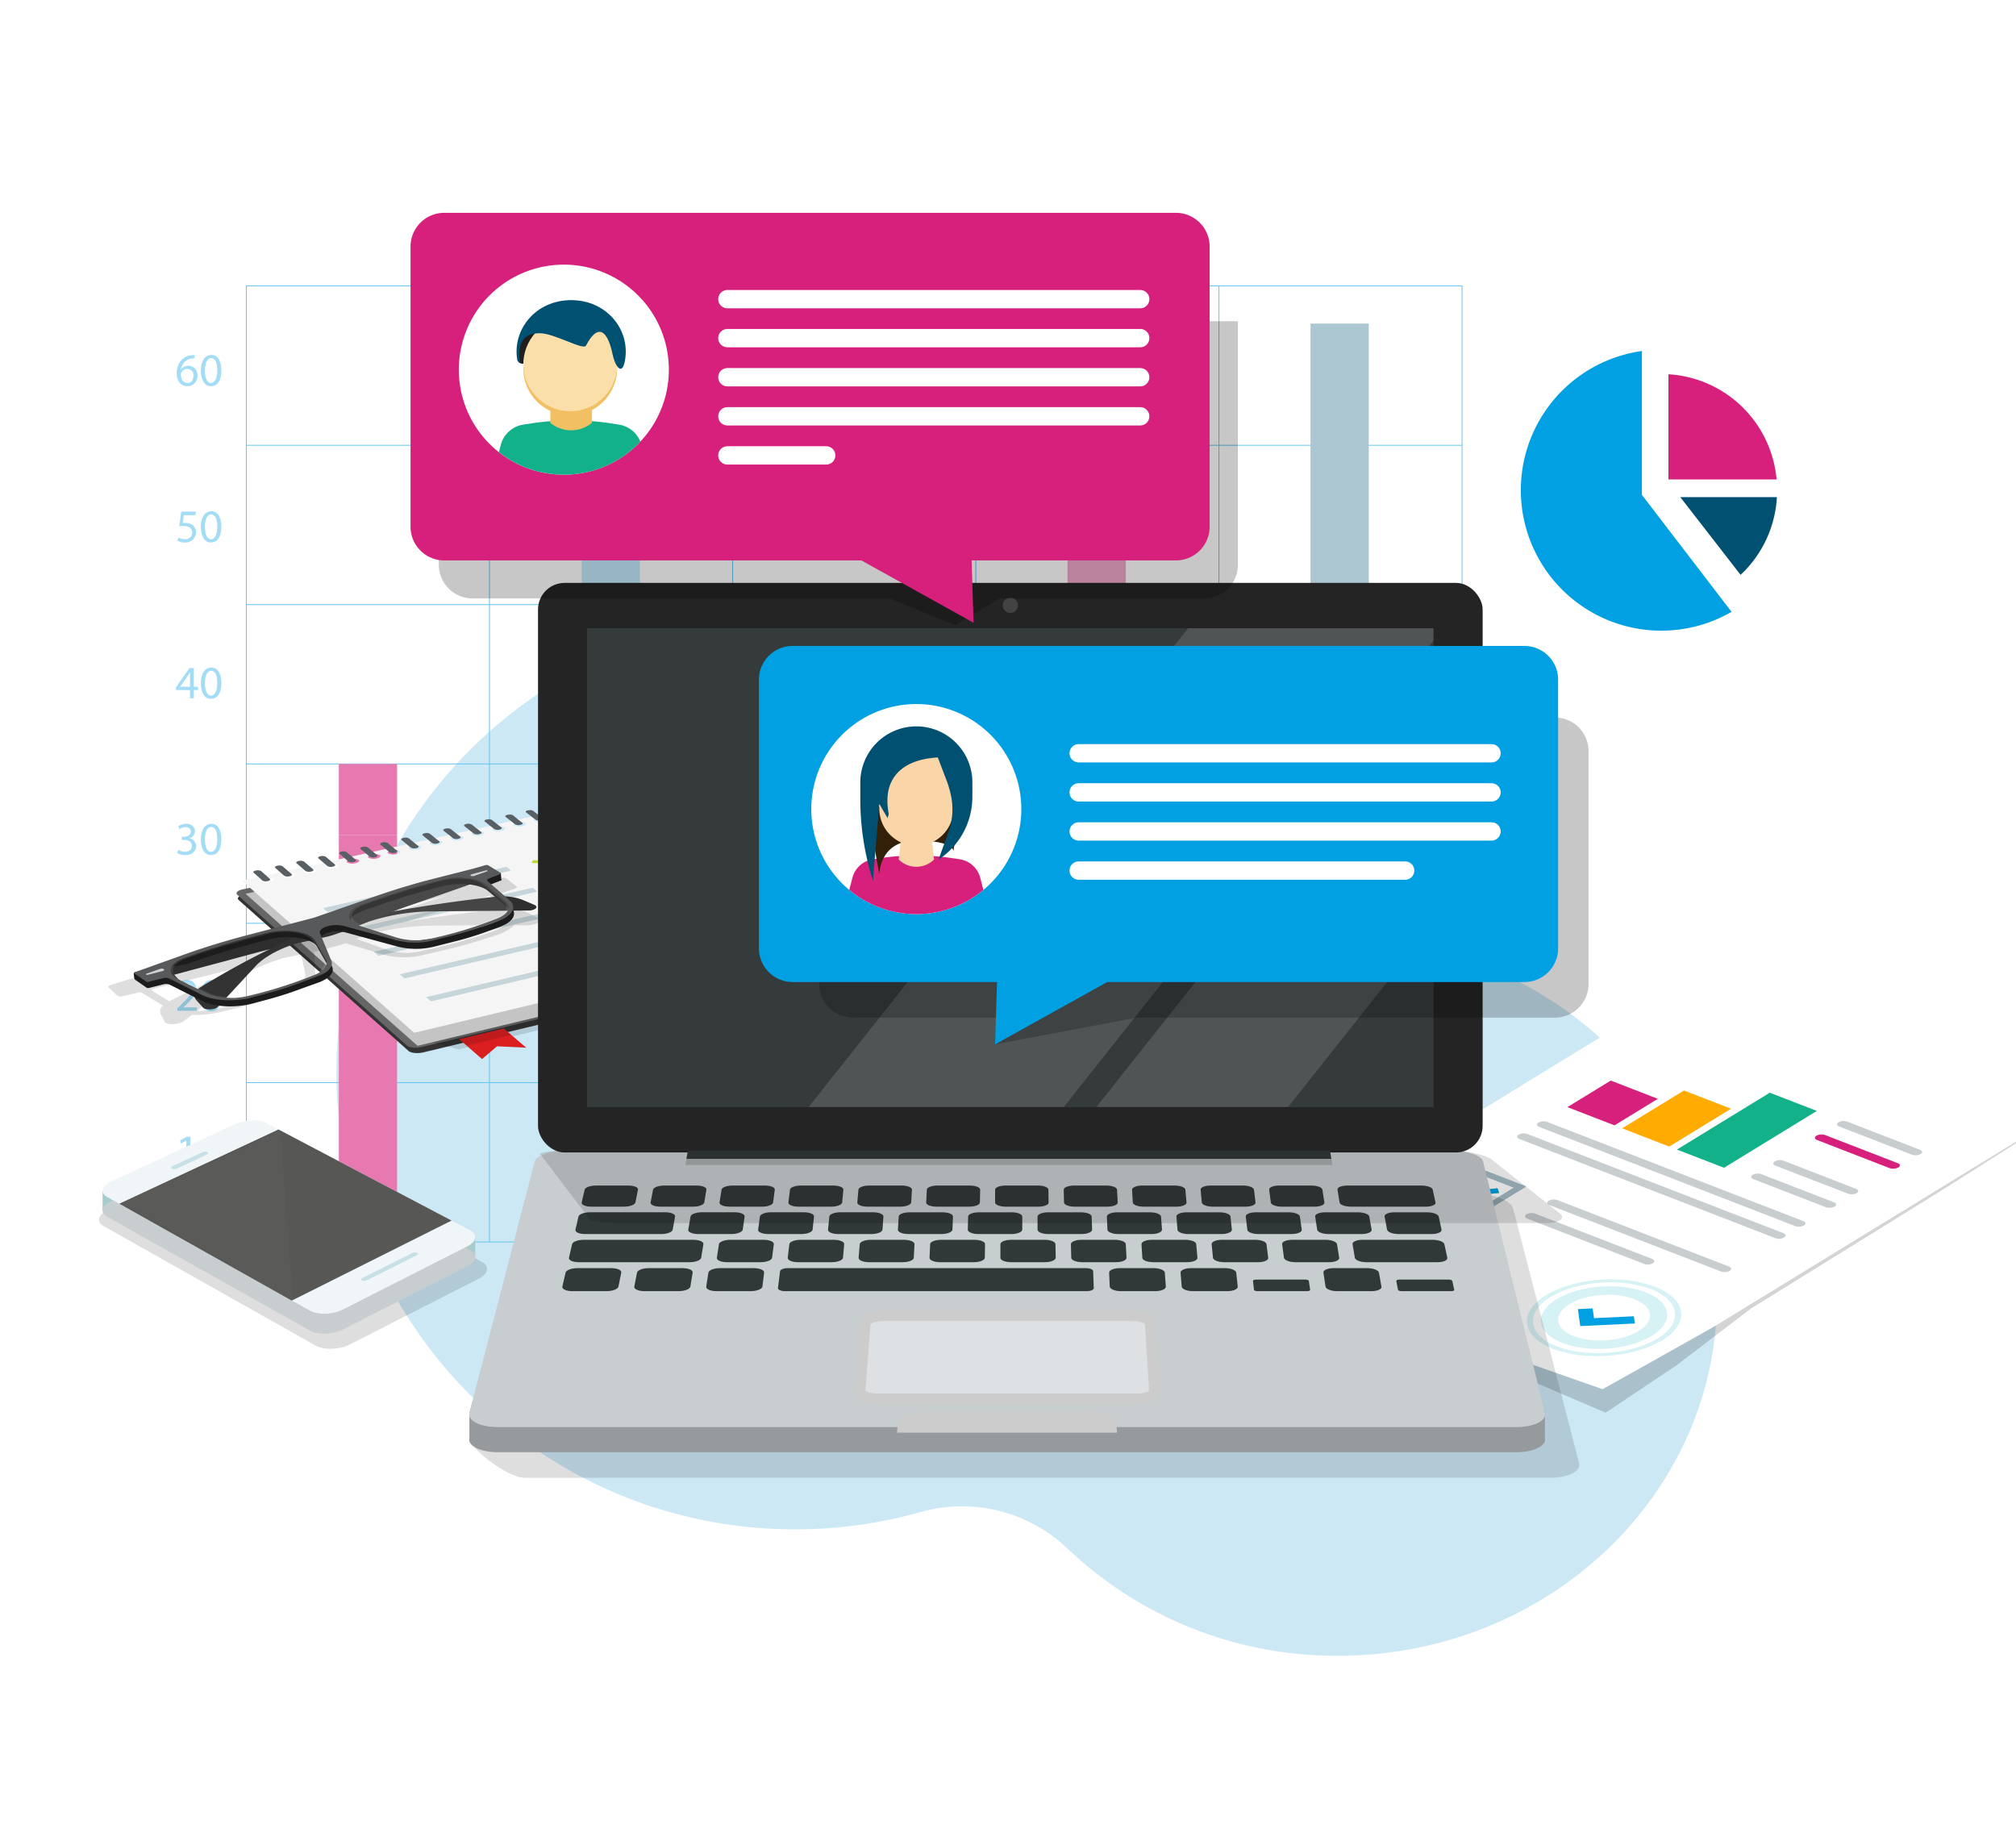 <svg xmlns="http://www.w3.org/2000/svg" xmlns:xlink="http://www.w3.org/1999/xlink" viewBox="0 0 550 500"><defs><style>.cls-1,.cls-3{mask:url(#mask);}.cls-1{filter:url(#luminosity-noclip-6);}.cls-2,.cls-24,.cls-33,.cls-34,.cls-35,.cls-5,.cls-52,.cls-58,.cls-67,.cls-7,.cls-77{mix-blend-mode:multiply;}.cls-2{fill:url(#linear-gradient);}.cls-4{mask:url(#mask-3);filter:url(#luminosity-noclip-8);}.cls-5{fill:url(#linear-gradient-3);}.cls-6,.cls-8{mask:url(#mask-4);}.cls-6{filter:url(#luminosity-noclip-9);}.cls-7{fill:url(#linear-gradient-4);}.cls-9{fill:#353b3b;}.cls-10,.cls-29{fill:#fff;}.cls-11{isolation:isolate;}.cls-12{fill:#cce8f5;}.cls-13{fill:#a3ddf5;}.cls-14,.cls-73{fill:none;}.cls-14{stroke:#66c6ee;stroke-width:0.23px;}.cls-14,.cls-60,.cls-68,.cls-73{stroke-miterlimit:10;}.cls-15{fill:#e779b0;}.cls-16{fill:#c2e8f8;}.cls-17{fill:#85abbb;}.cls-18{fill:#efa6cb;}.cls-19{fill:#adc7d2;}.cls-20{fill:#d7207c;}.cls-21{fill:#00a0e3;}.cls-22{fill:#005072;}.cls-23{fill:#a7cccc;}.cls-24,.cls-34,.cls-64{opacity:0.13;}.cls-25{fill:#c8cdd0;}.cls-26{fill:#f0f6f7;}.cls-27{fill:#575756;}.cls-28{fill:#b4d9de;opacity:0.71;}.cls-29{opacity:0.02;}.cls-30,.cls-42{fill:#333;}.cls-30,.cls-31,.cls-32,.cls-34,.cls-35,.cls-36,.cls-37,.cls-39{fill-rule:evenodd;}.cls-31{fill:#666;}.cls-32{fill:#db1f21;}.cls-35{opacity:0.55;}.cls-36{fill:#c4c4c4;}.cls-37{fill:#f5f5f5;}.cls-38{fill:#586066;}.cls-39{fill:#c5d5d9;}.cls-40{fill:#c3d82e;}.cls-41{fill:#2e2e2e;}.cls-43{fill:#1c1c1c;}.cls-44{fill:#58595b;}.cls-45{mask:url(#mask-6);}.cls-46,.cls-49{opacity:0.23;}.cls-46{fill:url(#linear-gradient-6);}.cls-47{opacity:0.11;}.cls-48{fill:#d1d1d1;}.cls-50{mask:url(#mask-8);}.cls-51{fill:url(#linear-gradient-8);}.cls-52{opacity:0.17;}.cls-53{mask:url(#mask-9);}.cls-54{opacity:0.03;fill:url(#linear-gradient-9);}.cls-55{fill:#a3bbc4;}.cls-56{fill:#ffab01;}.cls-57{fill:#13b189;}.cls-58{fill:#d6f2f5;}.cls-59{fill:#969a9c;}.cls-60{fill:#dee1e3;stroke:#ccc;stroke-width:3.02px;}.cls-61,.cls-66{fill:#313838;}.cls-62{fill:#242424;}.cls-63{clip-path:url(#clip-path);}.cls-65{fill:gray;opacity:0.35;}.cls-66,.cls-67{opacity:0.22;}.cls-68{fill:#383838;}.cls-68,.cls-73{stroke:#fff;stroke-linecap:round;stroke-width:5px;}.cls-69{clip-path:url(#clip-path-2);}.cls-70{fill:#f2c063;}.cls-71{fill:#1f1f1f;}.cls-72{fill:#fbdfab;}.cls-74{clip-path:url(#clip-path-3);}.cls-75{fill:#332009;}.cls-76,.cls-77{fill:#fad5a8;}.cls-77{opacity:0.68;}.cls-78{filter:url(#luminosity-noclip-4);}.cls-79{filter:url(#luminosity-noclip-3);}.cls-80{filter:url(#luminosity-noclip);}</style><filter id="luminosity-noclip" x="46.66" y="-7781" width="42.5" height="32766" filterUnits="userSpaceOnUse" color-interpolation-filters="sRGB"><feFlood flood-color="#fff" result="bg"/><feBlend in="SourceGraphic" in2="bg"/></filter><mask id="mask" x="46.66" y="-7781" width="42.5" height="32766" maskUnits="userSpaceOnUse"><g class="cls-80"/></mask><linearGradient id="linear-gradient" x1="-553.08" y1="-323.52" x2="-553.08" y2="-299.54" gradientTransform="matrix(0.62, -0.57, 0.87, 0.82, 680.28, 206.73)" gradientUnits="userSpaceOnUse"><stop offset="0" stop-color="#f7f7f7"/><stop offset="1"/></linearGradient><filter id="luminosity-noclip-3" x="95.33" y="-7781" width="43.44" height="32766" filterUnits="userSpaceOnUse" color-interpolation-filters="sRGB"><feFlood flood-color="#fff" result="bg"/><feBlend in="SourceGraphic" in2="bg"/></filter><mask id="mask-3" x="95.33" y="-7781" width="43.44" height="32766" maskUnits="userSpaceOnUse"><g class="cls-79"/></mask><linearGradient id="linear-gradient-3" x1="-500.57" y1="-305.14" x2="-500.57" y2="-280.87" xlink:href="#linear-gradient"/><filter id="luminosity-noclip-4" x="340.21" y="-7781" width="211.16" height="32766" filterUnits="userSpaceOnUse" color-interpolation-filters="sRGB"><feFlood flood-color="#fff" result="bg"/><feBlend in="SourceGraphic" in2="bg"/></filter><mask id="mask-4" x="340.21" y="-7781" width="211.16" height="32766" maskUnits="userSpaceOnUse"><g class="cls-78"/></mask><linearGradient id="linear-gradient-4" x1="903.07" y1="292.53" x2="990.45" y2="336.62" gradientTransform="translate(-107.66 -564.52) rotate(39.36)" gradientUnits="userSpaceOnUse"><stop offset="0.36" stop-color="#fff"/><stop offset="1"/></linearGradient><filter id="luminosity-noclip-6" x="46.66" y="253.96" width="42.5" height="18.32" filterUnits="userSpaceOnUse" color-interpolation-filters="sRGB"><feFlood flood-color="#fff" result="bg"/><feBlend in="SourceGraphic" in2="bg"/></filter><mask id="mask-6" x="46.66" y="253.96" width="42.5" height="18.32" maskUnits="userSpaceOnUse"><g class="cls-1"><path class="cls-2" d="M85.79,266l-1,.38a120.84,120.84,0,0,1-17.26,5.37h0c-3.88.91-8.38.64-11-.66l-7.95-4c-3.27-1.63-2.36-4.29,2-5.83l1.66-.59c5-1.78,10.23-3.39,15.67-4.83l4.83-1.27c5.29-1.39,11.71-.42,13.1,2l3,5.24C89.74,263.27,88.53,264.89,85.79,266Z"/></g></mask><linearGradient id="linear-gradient-6" x1="-553.08" y1="-323.52" x2="-553.08" y2="-299.54" gradientTransform="matrix(0.62, -0.57, 0.87, 0.82, 680.28, 206.73)" gradientUnits="userSpaceOnUse"><stop offset="0" stop-color="#fff"/><stop offset="1" stop-color="#fff"/></linearGradient><filter id="luminosity-noclip-8" x="95.33" y="239.48" width="43.44" height="17" filterUnits="userSpaceOnUse" color-interpolation-filters="sRGB"><feFlood flood-color="#fff" result="bg"/><feBlend in="SourceGraphic" in2="bg"/></filter><mask id="mask-8" x="95.33" y="239.48" width="43.44" height="17" maskUnits="userSpaceOnUse"><g class="cls-4"><path class="cls-5" d="M118,256l1.11-.26a113.58,113.58,0,0,0,16.55-5.15h0c3.07-1.24,4-3.14,2.21-4.63l-5.33-4.55c-2.2-1.88-7.81-2.47-12.33-1.31l-1.74.45c-5.27,1.36-10.33,2.88-15.14,4.57l-4.29,1.5c-4.75,1.67-5,4.65-.48,6.09l9.8,3.11A19.66,19.66,0,0,0,118,256Z"/></g></mask><linearGradient id="linear-gradient-8" x1="-500.57" y1="-305.14" x2="-500.57" y2="-280.87" xlink:href="#linear-gradient-6"/><filter id="luminosity-noclip-9" x="340.21" y="272.88" width="211.16" height="104.41" filterUnits="userSpaceOnUse" color-interpolation-filters="sRGB"><feFlood flood-color="#fff" result="bg"/><feBlend in="SourceGraphic" in2="bg"/></filter><mask id="mask-9" x="340.21" y="272.88" width="211.16" height="104.41" maskUnits="userSpaceOnUse"><g class="cls-6"><polygon class="cls-7" points="436.91 377.29 404.04 367.38 340.21 342.66 454.14 272.88 551.37 310.54 462.26 365.11 436.91 377.29"/></g></mask><linearGradient id="linear-gradient-9" x1="903.07" y1="292.53" x2="990.45" y2="336.62" gradientTransform="translate(-107.66 -564.52) rotate(39.36)" gradientUnits="userSpaceOnUse"><stop offset="0.36"/><stop offset="1"/></linearGradient><clipPath id="clip-path"><rect class="cls-9" x="160.16" y="171.39" width="230.95" height="130.63"/></clipPath><clipPath id="clip-path-2"><path class="cls-10" d="M133.38,80.78a28.65,28.65,0,1,0,40.52-.37A28.64,28.64,0,0,0,133.38,80.78Z"/></clipPath><clipPath id="clip-path-3"><path class="cls-10" d="M229.54,200.66a28.65,28.65,0,1,0,40.52-.37A28.63,28.63,0,0,0,229.54,200.66Z"/></clipPath></defs><g class="cls-11"><g id="Image_2" data-name="Image 2"><path class="cls-12" d="M365,256h-.29A42.84,42.84,0,0,1,327,233.28,125.16,125.16,0,0,0,216.9,167.89c-69.1,0-125.12,55.81-125.12,124.66s56,124.67,125.12,124.67a125.85,125.85,0,0,0,34.28-4.73,41.66,41.66,0,0,1,40.3,10.21,106.15,106.15,0,0,0,73.52,29c57.13,0,103.45-43.81,103.45-97.86S422.13,256,365,256Z"/><path class="cls-13" d="M50.81,311.19h0l-1.44.77-.21-.85,1.8-1h1v8.24H50.81Z"/><path class="cls-13" d="M60.39,314.18c0,2.8-1,4.35-2.87,4.35-1.61,0-2.7-1.51-2.72-4.24S56,310,57.66,310,60.39,311.56,60.39,314.18Zm-4.48.12c0,2.15.66,3.36,1.68,3.36s1.68-1.33,1.68-3.43-.52-3.36-1.67-3.36C56.62,310.87,55.91,312.06,55.91,314.3Z"/><path class="cls-13" d="M48.39,275.76v-.69l.88-.85c2.1-2,3-3.06,3.07-4.31a1.48,1.48,0,0,0-1.65-1.61A2.78,2.78,0,0,0,49,269l-.36-.79a3.66,3.66,0,0,1,2.33-.84,2.33,2.33,0,0,1,2.53,2.4c0,1.52-1.1,2.75-2.84,4.43l-.66.61v0h3.7v.93Z"/><path class="cls-13" d="M60.39,271.55c0,2.8-1,4.35-2.87,4.35-1.61,0-2.7-1.51-2.72-4.24s1.19-4.29,2.86-4.29S60.39,268.92,60.39,271.55Zm-4.48.13c0,2.14.66,3.35,1.68,3.35s1.68-1.33,1.68-3.43-.52-3.36-1.67-3.36C56.62,268.24,55.91,269.43,55.91,271.68Z"/><path class="cls-13" d="M48.65,231.84a3.8,3.8,0,0,0,1.83.52c1.43,0,1.88-.91,1.87-1.6,0-1.15-1.06-1.64-2.14-1.64H49.6v-.84h.61c.82,0,1.84-.42,1.84-1.4,0-.65-.42-1.24-1.44-1.24a3,3,0,0,0-1.65.55l-.29-.82a4,4,0,0,1,2.15-.63c1.63,0,2.35,1,2.35,2a2,2,0,0,1-1.52,1.94v0a2.15,2.15,0,0,1,1.85,2.12c0,1.32-1,2.47-3,2.47a4.17,4.17,0,0,1-2.14-.56Z"/><path class="cls-13" d="M60.39,228.91c0,2.8-1,4.35-2.87,4.35-1.61,0-2.7-1.51-2.72-4.23s1.19-4.29,2.86-4.29S60.39,226.29,60.39,228.91Zm-4.48.13c0,2.14.66,3.36,1.68,3.36s1.68-1.33,1.68-3.44-.52-3.36-1.67-3.36C56.62,225.6,55.91,226.79,55.91,229Z"/><path class="cls-13" d="M51.84,190.49v-2.25H48v-.73l3.68-5.26h1.21v5.12h1.16v.87H52.89v2.25Zm0-3.12v-2.75c0-.43,0-.87,0-1.3h0c-.26.48-.46.84-.69,1.22l-2,2.8v0Z"/><path class="cls-13" d="M60.39,186.28c0,2.8-1,4.35-2.87,4.35-1.61,0-2.7-1.51-2.72-4.24s1.19-4.28,2.86-4.28S60.39,183.66,60.39,186.28Zm-4.48.12c0,2.15.66,3.36,1.68,3.36s1.68-1.32,1.68-3.43S58.75,183,57.6,183C56.62,183,55.91,184.16,55.91,186.4Z"/><path class="cls-13" d="M53.31,140.55H50.16l-.32,2.12a4,4,0,0,1,.68,0,3.4,3.4,0,0,1,1.77.44,2.36,2.36,0,0,1,1.19,2.12A2.86,2.86,0,0,1,50.4,148a4.08,4.08,0,0,1-2-.5l.28-.85a3.74,3.74,0,0,0,1.76.45,1.82,1.82,0,0,0,2-1.79c0-1.06-.73-1.82-2.37-1.82a8.39,8.39,0,0,0-1.15.09l.53-4h4Z"/><path class="cls-13" d="M60.39,143.64c0,2.81-1,4.35-2.87,4.35-1.61,0-2.7-1.51-2.72-4.23s1.19-4.29,2.86-4.29S60.39,141,60.39,143.64Zm-4.48.13c0,2.14.66,3.36,1.68,3.36s1.68-1.33,1.68-3.43-.52-3.37-1.67-3.37C56.62,140.33,55.91,141.53,55.91,143.77Z"/><path class="cls-13" d="M53.09,97.76a3.67,3.67,0,0,0-.83.06,3.36,3.36,0,0,0-2.87,2.93h0a2.51,2.51,0,0,1,4.48,1.71,2.76,2.76,0,0,1-2.75,2.9c-1.75,0-2.92-1.37-2.92-3.51a5.17,5.17,0,0,1,1.41-3.72,4.39,4.39,0,0,1,2.63-1.21,5.39,5.39,0,0,1,.81-.06Zm-.32,4.76a1.67,1.67,0,0,0-1.69-1.89,1.82,1.82,0,0,0-1.6,1,1,1,0,0,0-.13.49c0,1.36.65,2.36,1.81,2.36C52.13,104.5,52.77,103.7,52.77,102.52Z"/><path class="cls-13" d="M60.39,101c0,2.8-1,4.35-2.87,4.35-1.61,0-2.7-1.51-2.72-4.23s1.19-4.29,2.86-4.29S60.39,98.39,60.39,101Zm-4.48.13c0,2.14.66,3.36,1.68,3.36s1.68-1.33,1.68-3.44-.52-3.36-1.67-3.36C56.62,97.7,55.91,98.89,55.91,101.14Z"/><path class="cls-13" d="M100.15,348.55h0l-1.26.68-.18-.75,1.57-.84h.84v7.22h-.95Z"/><path class="cls-13" d="M163.65,354.86v-.6l.77-.74c1.84-1.76,2.67-2.69,2.68-3.78a1.29,1.29,0,0,0-1.43-1.41,2.42,2.42,0,0,0-1.53.61l-.32-.69a3.17,3.17,0,0,1,2-.73,2,2,0,0,1,2.22,2.1c0,1.33-1,2.41-2.49,3.88L165,354v0h3.25v.81Z"/><path class="cls-13" d="M229.51,353.74a3.28,3.28,0,0,0,1.6.46c1.26,0,1.65-.8,1.64-1.4,0-1-.93-1.45-1.88-1.45h-.53v-.73h.53c.72,0,1.62-.37,1.62-1.22,0-.58-.37-1.1-1.27-1.1a2.67,2.67,0,0,0-1.44.48l-.26-.71a3.41,3.41,0,0,1,1.88-.55c1.44,0,2.08.84,2.08,1.72a1.8,1.8,0,0,1-1.33,1.7v0a1.9,1.9,0,0,1,1.61,1.86c0,1.16-.9,2.17-2.64,2.17a3.73,3.73,0,0,1-1.88-.49Z"/><path class="cls-13" d="M297.92,354.86v-2h-3.35v-.65l3.23-4.61h1.05v4.49h1v.77h-1v2Zm0-2.73v-2.41c0-.38,0-.76,0-1.14h0c-.21.42-.39.74-.59,1.07l-1.77,2.46v0Z"/><path class="cls-13" d="M364.85,348.46H362.1l-.28,1.86a2.79,2.79,0,0,1,.57-.05,3.13,3.13,0,0,1,1.57.39,2.06,2.06,0,0,1,1,1.86,2.5,2.5,0,0,1-2.68,2.47,3.58,3.58,0,0,1-1.81-.45l.25-.74a3.21,3.21,0,0,0,1.54.4,1.6,1.6,0,0,0,1.72-1.57c0-.94-.64-1.6-2.09-1.6a6.63,6.63,0,0,0-1,.08l.48-3.47h3.45Z"/><rect class="cls-14" x="67.21" y="78" width="331.67" height="260.82"/><line class="cls-14" x1="67.21" y1="295.35" x2="398.88" y2="295.35"/><line class="cls-14" x1="67.21" y1="251.88" x2="398.88" y2="251.88"/><line class="cls-14" x1="67.21" y1="208.41" x2="398.88" y2="208.41"/><line class="cls-14" x1="67.21" y1="164.94" x2="398.88" y2="164.94"/><line class="cls-14" x1="67.21" y1="121.48" x2="398.88" y2="121.48"/><line class="cls-14" x1="332.55" y1="78" x2="332.55" y2="338.82"/><line class="cls-14" x1="266.21" y1="78" x2="266.21" y2="338.82"/><line class="cls-14" x1="199.88" y1="78" x2="199.88" y2="338.82"/><line class="cls-14" x1="133.54" y1="78" x2="133.54" y2="338.82"/><rect class="cls-15" x="92.44" y="227.86" width="15.89" height="110.96"/><rect class="cls-16" x="158.7" y="227.86" width="15.89" height="110.96"/><rect class="cls-17" x="224.97" y="227.86" width="15.9" height="110.96"/><rect class="cls-18" x="291.24" y="227.86" width="15.91" height="110.96"/><rect class="cls-19" x="357.52" y="227.86" width="15.9" height="110.96"/><rect class="cls-15" x="92.44" y="208.41" width="15.89" height="19.45"/><rect class="cls-16" x="158.7" y="142.31" width="15.89" height="85.55"/><rect class="cls-18" x="291.24" y="152.63" width="15.91" height="75.23"/><rect class="cls-19" x="357.52" y="88.27" width="15.9" height="139.59"/><path class="cls-20" d="M455.18,130.8V102.1a31.5,31.5,0,0,1,29.5,28.7Z"/><path class="cls-21" d="M447.94,135V95.76a38.33,38.33,0,1,0,24.46,71.16Z"/><path class="cls-22" d="M458.41,135.62c3.8,4.89,10.27,13.22,16.44,21.2.23-.22.47-.42.69-.64a31.43,31.43,0,0,0,9.23-20.56Z"/><polygon class="cls-23" points="27.98 330.32 27.98 324.88 33.5 327.6 27.98 330.32"/><polygon class="cls-23" points="129.65 342.9 129.65 337.72 125.47 340.63 127.25 344.83 129.65 342.9"/><path class="cls-24" d="M130.68,348.8l-35.27,18c-2.83,1.45-7,1.58-9.3.29L28.23,334.47c-2.07-1.16-1.46-3.15,1.33-4.44l35.08-16.22c2.67-1.24,6.52-1.35,8.61-.25l58.11,30.61C133.64,345.37,133.34,347.44,130.68,348.8Z"/><path class="cls-25" d="M127.5,345.44l-34,17.28c-2.73,1.38-6.74,1.51-8.93.29L29.16,331.9c-2-1.11-1.39-3,1.3-4.26L64.3,312c2.58-1.19,6.3-1.3,8.3-.25L128.21,341C130.38,342.15,130.07,344.13,127.5,345.44Z"/><path class="cls-26" d="M127.5,340l-34,17.28c-2.73,1.38-6.74,1.51-8.93.29L29.16,326.5c-2-1.11-1.39-3,1.3-4.26L64.3,306.6c2.58-1.19,6.3-1.3,8.3-.25l55.61,29.25C130.38,336.75,130.07,338.73,127.5,340Z"/><polygon class="cls-27" points="123.2 332.98 79.59 354.82 32.55 328.39 75.97 308.13 123.2 332.98"/><path class="cls-28" d="M56.4,315l-8.19,3.81a1.7,1.7,0,0,1-1.34,0h0c-.32-.18-.24-.48.18-.67l8.19-3.81a1.69,1.69,0,0,1,1.34,0h0C56.9,314.49,56.82,314.78,56.4,315Z"/><path class="cls-28" d="M113.66,342.45l-13.6,6.85a1.69,1.69,0,0,1-1.34,0h0c-.32-.17-.24-.47.18-.67l13.61-6.83a1.67,1.67,0,0,1,1.33,0h0C114.16,342,114.08,342.26,113.66,342.45Z"/><polygon class="cls-29" points="76.47 308.42 79.92 354.92 33.5 328.19 76.47 308.42"/><path class="cls-30" d="M65.11,245.53l46.33,41.16c.68.6,2.49.79,4,.42l90.28-21.71c1.45-.35,2-1.09,1.28-1.66l-50.42-38.53a5.36,5.36,0,0,0-3.69-.35L66.69,244C65.22,244.3,64.51,245,65.11,245.53Z"/><path class="cls-31" d="M64.74,244.11,111,285.22c.68.6,2.48.79,4,.42L205.3,264c1.44-.34,2-1.08,1.27-1.65l-50.36-38.49a5.32,5.32,0,0,0-3.69-.35l-86.2,19.09C64.85,242.88,64.14,243.57,64.74,244.11Z"/><polygon class="cls-32" points="125.28 283.5 131.51 288.92 135.6 285.44 143.58 285.82 137.43 280.58 126.64 283.17 125.28 283.5"/><g class="cls-33"><path class="cls-34" d="M155.1,228.45a4.29,4.29,0,0,1-1.28.08,1.8,1.8,0,0,1-.93-.27.28.28,0,0,1,0-.47,1.81,1.81,0,0,1,.87-.4,3.26,3.26,0,0,1,2.21.19.28.28,0,0,1,0,.47A1.85,1.85,0,0,1,155.1,228.45Zm-30,57.85,2.71-.65-.45-.4,12.19-2.94.46.39,75.37-18.19-51.4-39L153.63,224l-3.28.72,3.79,2.92-1.71.39a1.52,1.52,0,0,1,.54.21c.38.29,0,.68-.84.87a3.13,3.13,0,0,1-2.21-.19.26.26,0,0,1-.13-.3l-3,.66a1.4,1.4,0,0,1,.55.22c.37.29,0,.68-.86.87a3.2,3.2,0,0,1-2.21-.19.29.29,0,0,1-.13-.31l-3,.67a1.5,1.5,0,0,1,.55.21c.37.3,0,.69-.86.88a3.16,3.16,0,0,1-2.22-.19.28.28,0,0,1-.12-.31l-3,.67a1.35,1.35,0,0,1,.54.22c.37.29,0,.69-.87.88a3.21,3.21,0,0,1-2.22-.19.27.27,0,0,1-.12-.31l-3,.67a1.29,1.29,0,0,1,.54.22c.37.29,0,.69-.88.88a3.16,3.16,0,0,1-2.22-.19.29.29,0,0,1-.12-.31l-3,.67a1.29,1.29,0,0,1,.54.22c.37.3,0,.69-.89.89a3.18,3.18,0,0,1-2.23-.2.26.26,0,0,1-.11-.31l-3,.68a1.29,1.29,0,0,1,.54.22c.37.3,0,.7-.9.89a3.18,3.18,0,0,1-2.23-.19.27.27,0,0,1-.11-.32l-2.64.59a1.29,1.29,0,0,1,.54.22c.36.3,0,.7-.91.89a3.11,3.11,0,0,1-2.23-.19.27.27,0,0,1-.11-.32l-3.06.69a1.29,1.29,0,0,1,.54.22c.36.3,0,.7-.92.9a3.16,3.16,0,0,1-2.23-.2.27.27,0,0,1-.11-.32l-3.08.69a1.29,1.29,0,0,1,.54.22c.36.31-.06.71-.93.9a3.1,3.1,0,0,1-2.23-.19.27.27,0,0,1-.11-.32l-3.09.69a1.29,1.29,0,0,1,.54.22c.36.31-.06.71-.94.91a3.13,3.13,0,0,1-2.24-.2.28.28,0,0,1-.1-.32l-3.1.69a1.29,1.29,0,0,1,.54.23c.35.3-.07.71-1,.9a3.12,3.12,0,0,1-2.24-.19.27.27,0,0,1-.1-.32L84,243.3a1.29,1.29,0,0,1,.54.23c.35.3-.08.71-1,.91a3.06,3.06,0,0,1-2.24-.2.27.27,0,0,1-.1-.32l-5.83,1.3,6.14,5.38-3,.5,37,32.58Z"/></g><polygon class="cls-35" points="152.1 226.69 149.69 224.82 70.67 242.35 72.91 244.32 152.1 226.69"/><path class="cls-36" d="M113.92,285.3,202.73,264,152,225,67,243.84Zm35-57.62a3.21,3.21,0,0,1-2.21-.19c-.37-.29,0-.68.85-.86a3.21,3.21,0,0,1,2.21.18C150.12,227.11,149.74,227.49,148.89,227.68Zm-5.63,1.25a3.14,3.14,0,0,1-2.21-.19c-.37-.29,0-.68.86-.87a3.26,3.26,0,0,1,2.21.19C144.49,228.36,144.11,228.75,143.26,228.93Zm-5.65,1.26a3.19,3.19,0,0,1-2.21-.19c-.38-.29,0-.68.86-.87a3.13,3.13,0,0,1,2.21.19C138.85,229.61,138.46,230,137.61,230.19Zm-5.67,1.26a3.16,3.16,0,0,1-2.22-.19c-.37-.29,0-.69.87-.88a3.27,3.27,0,0,1,2.22.19C133.18,230.87,132.79,231.26,131.94,231.45Zm-5.7,1.27a3.21,3.21,0,0,1-2.22-.19c-.37-.3,0-.69.88-.88a3.16,3.16,0,0,1,2.22.19C127.49,232.13,127.1,232.53,126.24,232.72ZM120.52,234a3.18,3.18,0,0,1-2.23-.19c-.36-.3,0-.69.9-.88a3.1,3.1,0,0,1,2.22.19C121.78,233.4,121.38,233.8,120.52,234Zm-5.75,1.28a3.2,3.2,0,0,1-2.22-.19c-.37-.3,0-.7.9-.89a3.18,3.18,0,0,1,2.23.19C116,234.68,115.64,235.08,114.77,235.27ZM109,236.55a3.17,3.17,0,0,1-2.23-.19c-.36-.3,0-.7.91-.89a3.11,3.11,0,0,1,2.23.19C110.28,236,109.88,236.36,109,236.55Zm-5.38,1.2a3.16,3.16,0,0,1-2.23-.2c-.36-.3,0-.7.92-.89a3.11,3.11,0,0,1,2.23.19C104.91,237.15,104.5,237.55,103.63,237.75ZM97.82,239a3.13,3.13,0,0,1-2.24-.2c-.35-.3.07-.7.94-.89a3.11,3.11,0,0,1,2.23.19C99.11,238.44,98.69,238.84,97.82,239ZM92,240.34a3.14,3.14,0,0,1-2.23-.2c-.36-.3.06-.71.94-.9a3.14,3.14,0,0,1,2.24.19C93.28,239.74,92.86,240.14,92,240.34Zm-5.86,1.3a3.08,3.08,0,0,1-2.24-.2c-.35-.3.08-.71,1-.9a3.14,3.14,0,0,1,2.24.19C87.43,241,87,241.44,86.12,241.64ZM80.24,243a3.12,3.12,0,0,1-2.24-.2c-.35-.31.08-.71,1-.91a3.06,3.06,0,0,1,2.24.2C81.56,242.34,81.13,242.75,80.24,243Zm-5.91,1.31a3.06,3.06,0,0,1-2.24-.2c-.35-.3.09-.71,1-.91a3.09,3.09,0,0,1,2.25.2C75.66,243.65,75.22,244.06,74.33,244.26Z"/><path class="cls-37" d="M113,281.76l88.82-21.3-50.77-39-85,18.83Zm35-57.62a3.13,3.13,0,0,1-2.21-.19c-.38-.29,0-.67.85-.86a3.17,3.17,0,0,1,2.2.19C149.24,223.57,148.86,224,148,224.14Zm-5.63,1.26a3.29,3.29,0,0,1-2.22-.19c-.37-.3,0-.69.86-.87a3.2,3.2,0,0,1,2.21.18C143.62,224.82,143.24,225.21,142.39,225.4Zm-5.65,1.25a3.16,3.16,0,0,1-2.22-.19c-.37-.29,0-.68.87-.87a3.13,3.13,0,0,1,2.21.19C138,226.07,137.59,226.46,136.74,226.65Zm-5.68,1.26a3.16,3.16,0,0,1-2.22-.19c-.37-.29,0-.68.88-.87a3.13,3.13,0,0,1,2.21.19C132.31,227.33,131.91,227.72,131.06,227.91Zm-5.7,1.27a3.16,3.16,0,0,1-2.22-.19c-.37-.3,0-.69.89-.88a3.16,3.16,0,0,1,2.22.19C126.62,228.6,126.22,229,125.36,229.18Zm-5.72,1.27a3.15,3.15,0,0,1-2.22-.19c-.37-.3,0-.69.89-.88a3.18,3.18,0,0,1,2.23.19C120.9,229.87,120.5,230.26,119.64,230.45Zm-5.74,1.28a3.18,3.18,0,0,1-2.23-.19c-.36-.3,0-.7.91-.89a3.15,3.15,0,0,1,2.22.19C115.17,231.14,114.76,231.54,113.9,231.73ZM108.13,233a3.11,3.11,0,0,1-2.23-.19c-.36-.3,0-.7.92-.89a3.15,3.15,0,0,1,2.22.19C109.41,232.42,109,232.82,108.13,233Zm-5.37,1.2a3.18,3.18,0,0,1-2.24-.2c-.36-.3.06-.7.93-.89a3.17,3.17,0,0,1,2.23.19C104,233.61,103.63,234,102.76,234.21Zm-5.82,1.29a3.11,3.11,0,0,1-2.23-.19c-.36-.31.06-.71.93-.9a3.14,3.14,0,0,1,2.24.19C98.24,234.9,97.82,235.31,96.94,235.5Zm-5.83,1.3a3.13,3.13,0,0,1-2.24-.2c-.36-.3.07-.71.95-.9a3.11,3.11,0,0,1,2.23.2C92.41,236.2,92,236.6,91.11,236.8Zm-5.86,1.3a3.07,3.07,0,0,1-2.24-.2c-.36-.3.07-.71.95-.9a3.13,3.13,0,0,1,2.24.19C86.56,237.5,86.13,237.9,85.25,238.1Zm-5.88,1.31a3.1,3.1,0,0,1-2.25-.2c-.35-.3.08-.71,1-.91a3.12,3.12,0,0,1,2.24.2C80.68,238.8,80.25,239.21,79.37,239.41Zm-5.91,1.31a3.09,3.09,0,0,1-2.25-.2c-.35-.3.09-.71,1-.91a3.06,3.06,0,0,1,2.24.2C74.78,240.12,74.35,240.52,73.46,240.72Z"/><path class="cls-38" d="M123,226.18l1.48,1.19,1.1.88c.25.2,0,.46-.53.58h0a2,2,0,0,1-1.43-.14l-1.1-.89L121,226.63c-.24-.2,0-.45.54-.57h0A2,2,0,0,1,123,226.18Zm-41.52,8.73h0c-.56.12-.82.38-.59.58l1.43,1.23,1.06.91a2,2,0,0,0,1.43.14h.05c.56-.13.82-.39.58-.59l-1.06-.91-1.43-1.22A1.91,1.91,0,0,0,81.46,234.91Zm34.38-7.59h0c-.54.12-.79.38-.55.57l1.47,1.2,1.1.89a2,2,0,0,0,1.43.13h0c.55-.12.79-.37.55-.57l-1.1-.89-1.47-1.19A2,2,0,0,0,115.84,227.32Zm-11.47,2.52h-.05c-.54.12-.79.38-.55.58l1.45,1.2,1.09.9a2,2,0,0,0,1.42.14h0c.55-.12.8-.38.56-.58l-1.09-.9-1.46-1.2A2,2,0,0,0,104.37,229.84Zm5.71-1.26h0c-.54.12-.79.38-.55.58l1.46,1.2,1.09.89a2,2,0,0,0,1.43.14h.05c.54-.12.79-.38.55-.58l-1.1-.89-1.46-1.2A2,2,0,0,0,110.08,228.58Zm-22.66,5h0c-.55.12-.81.38-.58.58l1.43,1.22,1.07.91a2,2,0,0,0,1.43.14h0c.56-.12.81-.39.58-.59l-1.07-.9-1.44-1.22A2,2,0,0,0,87.42,233.59Zm5.77-1.28h0c-.55.13-.8.39-.57.59L94,234.12l1.07.9a2,2,0,0,0,1.44.14h0c.55-.12.8-.38.56-.58l-1.07-.91-1.44-1.21A2,2,0,0,0,93.19,232.31Zm5.73-1.26h0c-.55.12-.8.38-.57.58l1.45,1.21,1.08.9a2,2,0,0,0,1.43.14h0c.55-.13.8-.39.56-.59l-1.08-.9-1.45-1.2A2,2,0,0,0,98.92,231.05Zm28.28-6.25h0c-.54.12-.78.37-.53.57l1.48,1.18,1.11.88a2,2,0,0,0,1.42.14h.05c.54-.12.78-.38.53-.57l-1.11-.88-1.49-1.18A2,2,0,0,0,127.2,224.8ZM69.78,237.49h0c-.56.12-.82.38-.59.59l1.4,1.23,1,.92a2,2,0,0,0,1.44.14h0c.56-.12.83-.39.59-.59l-1-.92-1.4-1.23A2,2,0,0,0,69.78,237.49Zm63-13.93h0c-.54.12-.77.37-.53.56l1.49,1.18,1.12.88a2,2,0,0,0,1.42.14h0c.53-.12.77-.38.52-.57l-1.12-.88-1.49-1.18A2,2,0,0,0,132.82,223.56Zm5.73-1.27h-.05c-.53.12-.76.37-.52.56l1.5,1.18,1.12.87a2,2,0,0,0,1.42.14h0c.54-.12.77-.37.52-.57l-1.12-.87L140,222.43A2,2,0,0,0,138.55,222.29Zm5.57-1.23h-.05c-.53.12-.76.37-.51.56l1.51,1.17,1.12.87a2,2,0,0,0,1.42.14h0c.53-.12.76-.37.51-.57l-1.13-.87-1.51-1.17A2,2,0,0,0,144.12,221.06Zm-68.4,15.11,0,0c-.56.12-.82.38-.59.58L76.49,238l1.06.92a2,2,0,0,0,1.43.14h0c.56-.13.83-.39.59-.59l-1.06-.92-1.41-1.22A2,2,0,0,0,75.72,236.17Z"/><polygon class="cls-39" points="139.44 237.51 89.4 248.79 88.17 247.72 138.15 236.48 139.44 237.51"/><polygon class="cls-39" points="146.62 243.24 96.26 254.72 95 253.63 145.31 242.19 146.62 243.24"/><polygon class="cls-39" points="153.94 249.07 103.24 260.76 101.96 259.65 152.59 248 153.94 249.07"/><polygon class="cls-39" points="161.38 255 110.35 266.92 109.04 265.79 160.01 253.91 161.38 255"/><polygon class="cls-39" points="168.97 261.05 117.59 273.18 116.26 272.03 167.57 259.94 168.97 261.05"/><polygon class="cls-40" points="149.38 235.64 144.93 235.4 145.53 234.65 148.07 234.79 149.66 232.77 151.55 232.87 149.38 235.64"/><polygon class="cls-40" points="156.75 241.42 152.26 241.18 152.85 240.42 155.42 240.56 157 238.5 158.91 238.61 156.75 241.42"/><polygon class="cls-40" points="164.47 247.48 159.93 247.24 160.52 246.46 163.12 246.6 164.68 244.51 166.61 244.61 164.47 247.48"/><path class="cls-24" d="M136.87,239.48l-3.89.92-11.54,2.69c-3.3.77-6.59,1.61-9.8,2.49-2.83.77-5.65,1.6-8.38,2.45l-18.33,5.71-.34.1-.35.09L64.4,258.67c-3,.72-6,1.5-9,2.3-3.35.92-6.69,1.9-9.92,2.92L34.1,267.51l-3.91,1.23c-.54.17-.79.45-.57.65l2.44,2.26a1.8,1.8,0,0,0,1.37.13l4.4-1a1.28,1.28,0,0,1,.87.05l5.76,3.52a2,2,0,0,0-.61,2.4l1.07,2c.17.32.69.55,1.44.63a6.91,6.91,0,0,0,2.46-.23,4.16,4.16,0,0,0,1.37-.63l2.14-1.65a29.81,29.81,0,0,0,8-.82l4.92-1.21c1.35-.33,2.7-.68,4-1,1.75-.49,3.49-1,5.16-1.57l6.09-2c3.47-1.15,5.58-2.86,5.5-4.46l-.28-6.12.23-.05c.83-.17,1.64-.36,2.42-.58.57-.16,1.13-.33,1.67-.51s1.18-.28,1.75-.44c.78-.21,1.54-.45,2.25-.71l.25-.09,10.66,3.22a21.89,21.89,0,0,0,10.5,0l6.45-1.5c1.76-.4,3.5-.85,5.19-1.32,1.25-.35,2.5-.73,3.7-1.11l4.38-1.39a12.33,12.33,0,0,0,5.1-2.79l3.74,0a6.63,6.63,0,0,0,1.69-.24h0a2.75,2.75,0,0,0,1.52-.86c.21-.34.07-.66-.4-.89l-2.79-1.4a11.38,11.38,0,0,0-4.26-.95l-3.27-4.05c-.1-.12,0-.27.32-.37l3.67-1.25c.47-.16.65-.42.42-.6l-2.66-2.08A1.89,1.89,0,0,0,136.87,239.48Zm-26.05,11.94,1.14-.36,21.58-6.68a3.16,3.16,0,0,1,1,.78l2.27,2.83-.47,0C127.85,248.94,119.29,250.08,110.82,251.42Zm1.68-4.73c3-.81,6-1.59,9-2.3l.81-.19-25.72,8.3-.85.28a9,9,0,0,1,4.16-2.32l4.86-1.51C107.3,248.16,109.9,247.4,112.5,246.69Zm25.2,5.65a9.08,9.08,0,0,1-3.16,1.73c-2.82,1-5.79,1.93-8.84,2.78s-6.24,1.64-9.46,2.34l-1.21.26a18,18,0,0,1-9-.17l-8.74-3.14,3.17-1.15.17-.05a69,69,0,0,1,17.48-2.42Zm-73.08,15c3.22-2.5,7.93-4.64,13.61-6.21l.17,0,3.76-.77s1.12,5.29,1.12,5.29c.29,1.35-1.42,2.89-4.35,3.92l-1.1.38c-3,1-6.06,2-9.24,2.9s-6.5,1.71-9.85,2.44a22.37,22.37,0,0,1-5,.49ZM46.48,273l-.3.16-4-2.45a2.6,2.6,0,0,1-.91-.85l24-5.87,1.26-.3C59.55,266.59,52.82,269.72,46.48,273Zm18.79-13.17,5.3-1.28a21.19,21.19,0,0,1,6.37-.55l-1,.23-28.87,6.67.83-.26c3-.94,6-1.84,9.13-2.69C59.72,261.17,62.5,260.46,65.27,259.79Z"/><path class="cls-41" d="M36.75,265.24l3.72,2.56,29-7.77Q73.61,258.9,78,258l10.56-2.31a23.61,23.61,0,0,0,3.69-1.1l6.22-2.44a58,58,0,0,1,19.94-3.52l25.71-.23c1.9,0,2.94-1,1.64-1.56l-3.31-1.4a15.81,15.81,0,0,0-7.44-.79h0a424.24,424.24,0,0,0-56.46,10.1Z"/><path class="cls-42" d="M132.58,236.05l3.88,2.37-25.17,8.77c-2.48.87-4.88,1.78-7.18,2.74l-8.48,3.53A23.92,23.92,0,0,1,92,254.61l-7.38,1.73c-6.7,1.57-12,4.15-14.87,7.21L59.44,274.69c-.77.83-3.37.95-4.07.18l-1.79-2c-1-1.12-.59-2.47,1.15-3.56h0A225.52,225.52,0,0,1,97.19,249Z"/><path class="cls-43" d="M132.7,237.73l-3.56.92L118,240.06c-5.34.77-10.09,3.5-15.86,4.84l-16.22,5.7c.09,1.38,0,1.41-.14,1.45s-.23.07-.41-1.37l-18.08,4.73c-5.87,2.1-16.63,4.34-21.9,7.53l-5,2.73-3.82-.31c-.22.08.08,1.76.21,1.85L40,269.46a.94.94,0,0,0,.66.06l4-1a2.72,2.72,0,0,1,1.6.09l9,4.52c3.27,1.62,9,1.88,13.69.62l4.47-1.2c2.85-.76,5.56-1.63,8.11-2.59L87,268c2.86-1.07,4.26-2.69,3.64-4.19l-3.1-7.49c-.28-.7.47-1.44,1.9-1.88h0a9,9,0,0,1,4.62-.12l14.5,3.94a20.68,20.68,0,0,0,9.86,0l5.89-1.49c2.79-.7,5.43-1.51,7.91-2.4l3.86-1.39c4-1.45,5.26-3.74,3.14-5.7-1.93-1.78-4-4.63-5.74-5.83-.28-.19-.45.17,0,0l3.2-1.25c.2-.07.24-.19.1-.28l-.15-1.7A37.6,37.6,0,0,0,132.7,237.73ZM86.49,258.28l3,5.24c.84,1.45-1.15,2-2.65,2.49l-1.74.61c-5,2.24-10.89,3.68-17.41,5.64-.84.26-.84.26-10.6-.27l-7-3.39c-6-6-3.56-4.51,1-5.61l1.65-.59c5-1.78,10.24-3.39,15.68-4.82l4.83-1.28C78.68,254.91,85.1,255.88,86.49,258.28Zm46.69-15.2,5.33,4.55c1.76,1.5-.8,2.79-2.07,3.35-4.46,2-10.52,3.33-17.2,4.87l-5.77.83c-4.1.18-3.37-.79-5.07-.14l-9.83-3.29c-4.52-1.43-3.64-3.29,1.11-5l4.29-1.5c4.81-1.69,9.87-3.21,15.14-4.57l1.74-.44C125.37,240.61,131,241.2,133.18,243.08Z"/><path class="cls-44" d="M132.54,236,129,237l-10.54,2.68c-5.66,1.45-11.11,3.09-16.27,4.91L86,250.24l-.34.11-.36.1-18.07,4.73c-5.87,1.54-11.51,3.27-16.87,5.19L40.23,264l-3.45,1.23c-.23.08-.29.21-.16.31l3.27,2.25a.94.94,0,0,0,.66.06l4-1a2.64,2.64,0,0,1,1.6.09l9,4.52c3.27,1.62,9,1.88,13.69.62l4.47-1.2c2.85-.77,5.56-1.63,8.1-2.59l5.35-2c2.86-1.07,4.26-2.69,3.64-4.19l-3.1-7.49c-.29-.7.47-1.45,1.9-1.88h0a8.93,8.93,0,0,1,4.61-.12l14.51,3.94a20.68,20.68,0,0,0,9.86,0l5.89-1.49c2.78-.71,5.43-1.51,7.91-2.4l3.85-1.39c4-1.45,5.34-3.83,3.15-5.7L133,240.35c-.25-.22-.12-.49.33-.66l3.21-1.25c.2-.07.24-.19.1-.28l-3.42-2.08A1,1,0,0,0,132.54,236ZM85.86,256.58l3,5.24c.84,1.45-.37,3.07-3.11,4.17l-1,.38a120.84,120.84,0,0,1-17.26,5.37c-3.88.91-8.38.64-11-.66l-7.95-4c-3.27-1.63-2.36-4.29,2-5.83l1.66-.59c5-1.78,10.23-3.39,15.67-4.83l4.83-1.27C78.05,253.21,84.47,254.18,85.86,256.58Zm46.69-15.2,5.33,4.55c1.76,1.49.86,3.39-2.21,4.63a113.58,113.58,0,0,1-16.55,5.15L118,256a19.66,19.66,0,0,1-9.64-.18l-9.8-3.11c-4.52-1.44-4.27-4.42.48-6.09l4.29-1.5c4.81-1.69,9.87-3.21,15.14-4.57l1.74-.45C124.74,238.91,130.35,239.5,132.55,241.38Z"/><g class="cls-45"><path class="cls-46" d="M85.79,266l-1,.38a120.84,120.84,0,0,1-17.26,5.37h0c-3.88.91-8.38.64-11-.66l-7.95-4c-3.27-1.63-2.36-4.29,2-5.83l1.66-.59c5-1.78,10.23-3.39,15.67-4.83l4.83-1.27c5.29-1.39,11.71-.42,13.1,2l3,5.24C89.74,263.27,88.53,264.89,85.79,266Z"/></g><g class="cls-47"><path class="cls-10" d="M60.43,258l.3.2h0c2.43-.74,5-1.45,7.47-2.11L73,254.81a19.31,19.31,0,0,1,7.49-.41c2.41.37,4.15,1.19,4.77,2.26l3,5.24c.78,1.35-.36,2.88-2.91,3.91l-1,.38c-2.57,1-5.32,2-8.17,2.89s-5.87,1.71-8.94,2.43c-3.62.85-7.85.6-10.29-.62l-7.95-3.95c-1.48-.74-2.1-1.73-1.75-2.77s1.63-2,3.59-2.69l1.66-.59c2.63-.94,5.37-1.84,8.13-2.69l-.3-.2m0,0c-2.79.85-5.52,1.75-8.17,2.7l-1.66.59c-4.33,1.54-5.24,4.2-2,5.83l7.95,4c2.61,1.3,7.11,1.57,11,.66h0q4.68-1.1,9-2.45t8.24-2.92l1-.38c2.74-1.1,3.95-2.72,3.11-4.17l-3-5.24c-1.39-2.4-7.81-3.37-13.1-2l-4.83,1.27c-2.54.68-5.05,1.38-7.5,2.13Z"/></g><path class="cls-48" d="M44.33,264.92l-3.92,1a.78.78,0,0,1-.56-.05h0c-.11-.08-.06-.19.13-.25l3.57-1.26a1.51,1.51,0,0,1,1.12,0h0C44.89,264.59,44.74,264.81,44.33,264.92Z"/><g class="cls-47"><path class="cls-10" d="M118,256l1.11-.26a113.58,113.58,0,0,0,16.55-5.15h0c3.07-1.24,4-3.14,2.21-4.63l-5.33-4.55c-2.2-1.88-7.81-2.47-12.33-1.31l-1.74.45c-5.27,1.36-10.33,2.88-15.14,4.57l-4.29,1.5c-4.75,1.67-5,4.65-.48,6.09l9.8,3.11A19.66,19.66,0,0,0,118,256Z"/></g><g class="cls-45"><path class="cls-46" d="M85.79,266l-1,.38a120.84,120.84,0,0,1-17.26,5.37h0c-3.88.91-8.38.64-11-.66l-7.95-4c-3.27-1.63-2.36-4.29,2-5.83l1.66-.59c5-1.78,10.23-3.39,15.67-4.83l4.83-1.27c5.29-1.39,11.71-.42,13.1,2l3,5.24C89.74,263.27,88.53,264.89,85.79,266Z"/></g><g class="cls-49"><g class="cls-50"><path class="cls-51" d="M118,256l1.11-.26a113.58,113.58,0,0,0,16.55-5.15h0c3.07-1.24,4-3.14,2.21-4.63l-5.33-4.55c-2.2-1.88-7.81-2.47-12.33-1.31l-1.74.45c-5.27,1.36-10.33,2.88-15.14,4.57l-4.29,1.5c-4.75,1.67-5,4.65-.48,6.09l9.8,3.11A19.66,19.66,0,0,0,118,256Z"/></g></g><g class="cls-47"><path class="cls-10" d="M110.57,243c2.65-.81,5.4-1.58,8.17-2.29l1.75-.45a19,19,0,0,1,6.58-.46,9.42,9.42,0,0,1,5,1.68l5.33,4.55c1.64,1.4.79,3.18-2.07,4.34-2.45,1-5.08,1.92-7.81,2.77s-5.63,1.63-8.6,2.33l-1.11.26a18.48,18.48,0,0,1-9-.17L99,252.47c-2-.64-3.13-1.65-3-2.77s1.35-2.18,3.47-2.92l4.3-1.51c2.23-.78,4.54-1.54,6.88-2.25m-.31-.2c-2.36.72-4.66,1.48-6.92,2.27l-4.29,1.5c-4.75,1.67-5,4.65-.48,6.09l9.8,3.11A19.66,19.66,0,0,0,118,256l1.11-.26c3-.71,5.91-1.49,8.68-2.35s5.39-1.8,7.87-2.8h0c3.07-1.24,4-3.14,2.21-4.63l-5.33-4.55c-2.2-1.88-7.81-2.47-12.33-1.31l-1.74.45q-4.2,1.08-8.22,2.3Z"/></g><path class="cls-48" d="M129.55,238.89l3.3-1.17c.17-.06.22-.16.1-.23h0a.77.77,0,0,0-.55,0l-3.66,1c-.38.1-.51.31-.27.45h0A1.42,1.42,0,0,0,129.55,238.89Z"/><polygon class="cls-52" points="438.06 385.4 402.19 370.04 337.47 344.97 451.94 274.86 551.66 310.84 529.58 324.83 477.74 356.95 457.4 372.45 438.06 385.4"/><polygon class="cls-10" points="437.22 378.98 404.28 367.46 339.56 342.39 454.04 272.29 552 310.24 467.33 362.09 437.22 378.98"/><g class="cls-53"><polygon class="cls-54" points="436.91 377.29 404.04 367.38 340.21 342.66 454.14 272.88 551.37 310.54 462.26 365.11 436.91 377.29"/></g><g class="cls-53"><polygon class="cls-54" points="436.91 377.29 404.04 367.38 340.21 342.66 454.14 272.88 551.37 310.54 462.26 365.11 436.91 377.29"/></g><path class="cls-25" d="M448.55,344.81l-31.93-12.37c-.69-.27-.76-.79-.15-1.17h0a3,3,0,0,1,2.36-.18l31.93,12.37c.7.27.77.79.16,1.16h0A3,3,0,0,1,448.55,344.81Z"/><path class="cls-25" d="M469.51,346.88l-46.84-18.14c-.7-.27-.77-.8-.16-1.17h0a3,3,0,0,1,2.37-.18l46.84,18.14c.69.27.77.79.16,1.16h0A3,3,0,0,1,469.51,346.88Z"/><path class="cls-25" d="M521.59,315l-19.83-7.68c-.7-.27-.77-.79-.16-1.17h0A3,3,0,0,1,504,306l19.82,7.68c.7.27.77.79.16,1.16h0A3,3,0,0,1,521.59,315Z"/><path class="cls-20" d="M515.54,318.69,495.71,311c-.69-.27-.76-.79-.16-1.16h0a3,3,0,0,1,2.37-.19l19.83,7.68c.69.27.76.79.16,1.16h0A3,3,0,0,1,515.54,318.69Z"/><path class="cls-25" d="M504.18,325.65,484.36,318c-.7-.27-.77-.79-.16-1.17h0a3,3,0,0,1,2.36-.18l19.83,7.68c.7.27.77.79.16,1.16h0A3,3,0,0,1,504.18,325.65Z"/><path class="cls-25" d="M498.14,329.35l-19.83-7.68c-.7-.27-.77-.79-.16-1.16h0a3,3,0,0,1,2.37-.19L500.34,328c.7.27.77.79.16,1.16h0A3,3,0,0,1,498.14,329.35Z"/><path class="cls-25" d="M489.75,334.49l-69.89-27.08c-.7-.27-.77-.79-.16-1.16h0a3,3,0,0,1,2.37-.19L492,333.14c.7.27.77.79.16,1.16h0A3,3,0,0,1,489.75,334.49Z"/><path class="cls-25" d="M484.36,337.79l-69.88-27.08c-.7-.27-.77-.79-.16-1.16h0a3,3,0,0,1,2.36-.19l69.89,27.07c.7.27.77.8.16,1.17h0A3,3,0,0,1,484.36,337.79Z"/><path class="cls-55" d="M403.46,331.58l-14.76-5.71,12.9-7.9,14.76,5.71Zm-11.43-6L403.24,330l9.8-6-11.21-4.35Z"/><polygon class="cls-40" points="399.22 326.42 398.15 323.43 400.79 323.17 401.4 324.88 408.55 324.17 409 325.45 399.22 326.42"/><path class="cls-55" d="M403.46,331.58l-14.76-5.71,12.9-7.9,14.76,5.71Zm-11.43-6L403.24,330l9.8-6-11.21-4.35Z"/><polygon class="cls-21" points="399.22 326.42 398.15 323.43 400.79 323.17 401.4 324.88 408.55 324.17 409 325.45 399.22 326.42"/><polygon class="cls-56" points="455.4 312.8 442.56 307.82 459.41 297.5 472.25 302.47 455.4 312.8"/><polygon class="cls-20" points="440.46 307.01 427.62 302.03 439.44 294.79 452.29 299.77 440.46 307.01"/><polygon class="cls-57" points="470.34 318.58 457.5 313.61 482.82 298.1 495.67 303.07 470.34 318.58"/><path class="cls-58" d="M449.35,352.68c-7-2.9-17.88-2.2-24.35,1.55s-6.08,9.13.89,12,17.88,2.2,24.35-1.55S456.32,355.57,449.35,352.68Zm-2.55,10.59c-4.71,2.73-12.64,3.24-17.71,1.13s-5.37-6-.66-8.75,12.65-3.23,17.72-1.12S451.52,360.55,446.8,363.27Z"/><path class="cls-58" d="M423.77,368l-.49-.2c-8.51-3.53-9-10.12-1.09-14.7s21.16-5.47,29.77-1.89c4.12,1.71,6.5,4.18,6.71,6.95s-1.79,5.53-5.62,7.74C445.25,370.38,432.39,371.3,423.77,368Zm26.61-16.32c-7.94-3.08-19.79-2.23-27,1.93s-6.84,10.29,1,13.54,20.1,2.49,27.42-1.75c3.53-2,5.37-4.57,5.18-7.13s-2.39-4.83-6.18-6.41Z"/><polygon class="cls-21" points="431.12 361.77 430.48 357.14 434.5 356.95 434.87 359.61 445.74 359.09 446.02 361.06 431.12 361.77"/><path class="cls-24" d="M254.79,325.54c-4.8-3.2-12.37,38.87-16,37.28l-82.46-35.63c-2.16.54-3.72,1.46-4,2.5l-24.27,62.59c-.54,2.18,10.14,10.88,15.07,10.88H422.9c4.94,0,8.48-1.78,7.91-4l-18-69.46c-.61-2.33-5.91-4.21-11.86-4.21Z"/><path class="cls-59" d="M413.58,396.18H135.91c-4.9,0-8.41-1.76-7.85-3.9v-6.85l17.81-61.69c.43-1.66,4.23-3,8.5-3H396.15c4.27,0,8.05,1.34,8.46,3l16.87,61.69v6.85C422,394.43,418.47,396.18,413.58,396.18Z"/><path class="cls-25" d="M413.58,389.33H135.91c-4.9,0-8.41-1.75-7.85-3.9l17.81-68.54c.43-1.66,4.23-3,8.5-3H396.15c4.27,0,8.05,1.33,8.46,3l16.87,68.54C422,387.58,418.47,389.33,413.58,389.33Z"/><path class="cls-60" d="M303.17,389.33H246.32c.08-1.52,2.93-2.75,6.36-2.75h44.16c3.43,0,6.27,1.23,6.33,2.75Z"/><path class="cls-60" d="M310.27,381.67H239.32c-2.71,0-4.83-1-4.74-2.14L236,360.89c.09-1.1,2.26-2,4.86-2H309c2.6,0,4.76.88,4.83,2L315,379.53C315.12,380.71,313,381.67,310.27,381.67Z"/><path class="cls-61" d="M170.23,329.19h-8.91c-1.6,0-2.77-.51-2.62-1.14l.8-3.5c.14-.62,1.54-1.12,3.11-1.12h8.82c1.57,0,2.75.5,2.62,1.12l-.7,3.5C173.22,328.68,171.82,329.19,170.23,329.19Z"/><path class="cls-61" d="M189.07,329.19h-8.91c-1.6,0-2.79-.51-2.67-1.14l.68-3.5c.12-.62,1.5-1.12,3.07-1.12h8.82c1.57,0,2.77.5,2.66,1.12l-.58,3.5C192,328.68,190.66,329.19,189.07,329.19Z"/><path class="cls-61" d="M207.91,329.19H199c-1.59,0-2.8-.51-2.7-1.14l.55-3.5c.1-.62,1.46-1.12,3-1.12h8.82c1.57,0,2.79.5,2.71,1.12l-.46,3.5C210.86,328.68,209.5,329.19,207.91,329.19Z"/><path class="cls-61" d="M226.75,329.19h-8.92c-1.59,0-2.82-.51-2.74-1.14l.43-3.5c.07-.62,1.41-1.12,3-1.12h8.82c1.58,0,2.81.5,2.75,1.12l-.33,3.5C229.68,328.68,228.34,329.19,226.75,329.19Z"/><path class="cls-61" d="M245.59,329.19h-8.92c-1.59,0-2.84-.51-2.78-1.14l.3-3.5c.05-.62,1.37-1.12,2.95-1.12H246c1.58,0,2.82.5,2.79,1.12l-.2,3.5C248.5,328.68,247.18,329.19,245.59,329.19Z"/><path class="cls-61" d="M264.42,329.19h-8.91c-1.59,0-2.86-.51-2.83-1.14l.18-3.5c0-.62,1.33-1.12,2.91-1.12h8.81c1.58,0,2.84.5,2.83,1.12l-.08,3.5C267.32,328.68,266,329.19,264.42,329.19Z"/><path class="cls-61" d="M283.26,329.19h-8.91c-1.59,0-2.88-.51-2.87-1.14l0-3.5c0-.62,1.29-1.12,2.87-1.12h8.81c1.58,0,2.86.5,2.87,1.12l.05,3.5C286.14,328.68,284.86,329.19,283.26,329.19Z"/><path class="cls-61" d="M302.1,329.19h-8.91c-1.59,0-2.9-.51-2.91-1.14l-.08-3.5c0-.62,1.25-1.12,2.83-1.12h8.81c1.58,0,2.88.5,2.91,1.12l.18,3.5C305,328.68,303.69,329.19,302.1,329.19Z"/><path class="cls-61" d="M320.94,329.19H312c-1.6,0-2.92-.51-2.95-1.14l-.21-3.5c0-.62,1.22-1.12,2.79-1.12h8.82c1.57,0,2.89.5,2.94,1.12l.31,3.5C323.78,328.68,322.53,329.19,320.94,329.19Z"/><path class="cls-61" d="M339.78,329.19h-8.91c-1.6,0-2.94-.51-3-1.14l-.32-3.5c-.06-.62,1.17-1.12,2.74-1.12h8.82c1.57,0,2.91.5,3,1.12l.42,3.5C342.6,328.68,341.37,329.19,339.78,329.19Z"/><path class="cls-61" d="M358.62,329.19H349.7c-1.59,0-2.95-.51-3-1.14l-.45-3.5c-.08-.62,1.13-1.12,2.7-1.12h8.82c1.57,0,2.93.5,3,1.12l.55,3.5C361.42,328.68,360.21,329.19,358.62,329.19Z"/><path class="cls-61" d="M389,329.19H368.54c-1.59,0-3-.51-3.07-1.14l-.58-3.5c-.1-.62,1.09-1.12,2.66-1.12h20.23c1.57,0,3,.5,3.09,1.12l.76,3.5C391.77,328.68,390.59,329.19,389,329.19Z"/><path class="cls-61" d="M180.38,336.66H159.64c-1.61,0-2.8-.53-2.65-1.18l.83-3.6c.14-.64,1.56-1.16,3.15-1.16h20.51c1.6,0,2.8.52,2.69,1.16l-.65,3.6C183.4,336.13,182,336.66,180.38,336.66Z"/><path class="cls-61" d="M199.49,336.66h-9c-1.61,0-2.83-.53-2.72-1.18l.62-3.6c.11-.64,1.49-1.16,3.09-1.16h8.94c1.59,0,2.81.52,2.72,1.16l-.51,3.6C202.49,336.13,201.11,336.66,199.49,336.66Z"/><path class="cls-61" d="M218.6,336.66h-9c-1.62,0-2.86-.53-2.77-1.18l.49-3.6c.09-.64,1.45-1.16,3.05-1.16h8.94c1.6,0,2.84.52,2.77,1.16l-.39,3.6C221.58,336.13,220.21,336.66,218.6,336.66Z"/><path class="cls-61" d="M237.71,336.66h-9c-1.62,0-2.88-.53-2.81-1.18l.36-3.6c.06-.64,1.41-1.16,3-1.16h8.94c1.6,0,2.86.52,2.81,1.16l-.25,3.6C240.67,336.13,239.32,336.66,237.71,336.66Z"/><path class="cls-61" d="M256.81,336.66h-9c-1.61,0-2.89-.53-2.85-1.18l.23-3.6c0-.64,1.37-1.15,3-1.15h8.94c1.6,0,2.87.51,2.85,1.15l-.13,3.6C259.76,336.13,258.43,336.66,256.81,336.66Z"/><path class="cls-61" d="M275.92,336.66h-9c-1.62,0-2.91-.53-2.89-1.18l.1-3.6c0-.64,1.32-1.15,2.92-1.15H276c1.6,0,2.89.51,2.89,1.15v3.6C278.85,336.13,277.54,336.66,275.92,336.66Z"/><path class="cls-61" d="M295,336.66h-9c-1.62,0-2.93-.53-2.94-1.18l0-3.6c0-.64,1.29-1.15,2.89-1.15h8.94c1.59,0,2.91.51,2.93,1.15l.13,3.6C297.93,336.13,296.64,336.66,295,336.66Z"/><path class="cls-61" d="M314.13,336.66h-9c-1.61,0-2.94-.53-3-1.18l-.16-3.6c0-.64,1.24-1.15,2.84-1.15h8.94c1.6,0,2.93.51,3,1.15l.26,3.6C317,336.13,315.75,336.66,314.13,336.66Z"/><path class="cls-61" d="M333.24,336.66h-9c-1.61,0-3-.53-3-1.18l-.29-3.6c-.05-.64,1.21-1.15,2.8-1.15h8.94c1.6,0,2.95.51,3,1.15l.39,3.6C336.11,336.13,334.86,336.66,333.24,336.66Z"/><path class="cls-61" d="M352.35,336.66h-9c-1.62,0-3-.53-3.06-1.18l-.42-3.6c-.07-.64,1.16-1.15,2.76-1.15h8.94c1.59,0,3,.51,3.06,1.15l.52,3.6C355.2,336.13,354,336.66,352.35,336.66Z"/><path class="cls-61" d="M371.46,336.66h-9c-1.62,0-3-.53-3.11-1.18l-.55-3.6c-.09-.64,1.12-1.15,2.72-1.15h8.94c1.6,0,3,.51,3.1,1.15l.65,3.6C374.29,336.13,373.07,336.66,371.46,336.66Z"/><path class="cls-61" d="M390.56,336.66h-9c-1.61,0-3-.53-3.14-1.18l-.68-3.6c-.12-.64,1.08-1.15,2.68-1.15h8.94c1.59,0,3,.51,3.14,1.15l.78,3.6C393.38,336.13,392.18,336.66,390.56,336.66Z"/><path class="cls-61" d="M188.13,344.34H157.92c-1.64,0-2.84-.55-2.69-1.21l.85-3.71c.15-.66,1.59-1.19,3.21-1.19h29.87c1.62,0,2.85.53,2.74,1.19l-.6,3.71C191.19,343.79,189.77,344.34,188.13,344.34Z"/><path class="cls-61" d="M207.52,344.34h-9.17c-1.64,0-2.89-.55-2.78-1.21l.57-3.71c.1-.66,1.5-1.19,3.12-1.19h9.06c1.62,0,2.87.53,2.79,1.19l-.47,3.71C210.55,343.79,209.16,344.34,207.52,344.34Z"/><path class="cls-61" d="M226.9,344.34h-9.17c-1.64,0-2.9-.55-2.82-1.21l.44-3.71c.07-.66,1.45-1.19,3.07-1.19h9.07c1.62,0,2.88.53,2.82,1.19l-.33,3.71C229.92,343.79,228.54,344.34,226.9,344.34Z"/><path class="cls-61" d="M246.28,344.34h-9.17c-1.64,0-2.92-.55-2.86-1.21l.3-3.71c.06-.66,1.41-1.19,3-1.19h9.07c1.62,0,2.91.53,2.87,1.19l-.2,3.71C249.28,343.79,247.92,344.34,246.28,344.34Z"/><path class="cls-61" d="M265.67,344.34H256.5c-1.64,0-2.95-.55-2.91-1.21l.17-3.71c0-.66,1.37-1.19,3-1.19h9.07c1.62,0,2.92.53,2.91,1.19l-.07,3.71C268.65,343.79,267.31,344.34,265.67,344.34Z"/><path class="cls-61" d="M285.05,344.34h-9.17c-1.64,0-3-.55-2.95-1.21l0-3.71c0-.66,1.32-1.19,2.94-1.19H285c1.62,0,2.94.53,2.95,1.19l.07,3.71C288,343.79,286.69,344.34,285.05,344.34Z"/><path class="cls-61" d="M304.43,344.34h-9.17c-1.64,0-3-.55-3-1.21l-.1-3.71c0-.66,1.29-1.19,2.91-1.19h9.06c1.62,0,3,.53,3,1.19l.2,3.71C307.37,343.79,306.07,344.34,304.43,344.34Z"/><path class="cls-61" d="M323.82,344.34h-9.17c-1.64,0-3-.54-3-1.21l-.23-3.71c0-.66,1.24-1.19,2.86-1.19h9.07c1.62,0,3,.53,3,1.19l.33,3.71C326.74,343.8,325.46,344.34,323.82,344.34Z"/><path class="cls-61" d="M343.2,344.34H334c-1.64,0-3-.54-3.08-1.21l-.36-3.71c-.07-.65,1.19-1.19,2.81-1.19h9.07c1.62,0,3,.54,3.08,1.19l.47,3.71C346.1,343.8,344.84,344.34,343.2,344.34Z"/><path class="cls-61" d="M362.59,344.34h-9.18c-1.63,0-3-.54-3.12-1.21l-.5-3.71c-.09-.65,1.16-1.19,2.78-1.19h9.07c1.62,0,3,.54,3.12,1.19l.6,3.71C365.47,343.8,364.22,344.34,362.59,344.34Z"/><path class="cls-61" d="M392.14,344.34H372.8c-1.64,0-3.06-.54-3.17-1.21l-.63-3.71c-.11-.65,1.11-1.19,2.73-1.19h19.13c1.62,0,3.05.54,3.19,1.19l.8,3.71C395,343.8,393.78,344.34,392.14,344.34Z"/><path class="cls-61" d="M165.46,352.24h-9.31c-1.66,0-2.88-.56-2.73-1.25l.88-3.81c.16-.68,1.61-1.22,3.26-1.22h9.2c1.64,0,2.86.54,2.73,1.22l-.77,3.82C168.58,351.68,167.12,352.24,165.46,352.24Z"/><path class="cls-61" d="M185.12,352.24h-9.3c-1.67,0-2.91-.56-2.77-1.24l.74-3.82c.13-.68,1.57-1.22,3.21-1.22h9.2c1.64,0,2.88.54,2.77,1.22l-.63,3.82C188.23,351.68,186.79,352.24,185.12,352.24Z"/><path class="cls-61" d="M204.79,352.24h-9.31c-1.66,0-2.92-.56-2.81-1.24l.6-3.82c.11-.68,1.53-1.22,3.17-1.22h9.2c1.64,0,2.91.54,2.82,1.22L208,351C207.87,351.68,206.45,352.24,204.79,352.24Z"/><path class="cls-61" d="M296.44,352.24H214.18c-1.13,0-2-.38-1.94-.84l.57-4.61c.05-.46,1-.83,2.11-.83h81.31c1.12,0,2,.37,2,.83l.17,4.61C298.46,351.86,297.56,352.24,296.44,352.24Z"/><path class="cls-61" d="M315.13,352.24h-9.3c-1.66,0-3-.56-3.07-1.24l-.17-3.82c0-.67,1.28-1.22,2.93-1.22h9.2c1.64,0,3,.55,3.06,1.22l.28,3.82C318.1,351.68,316.8,352.24,315.13,352.24Z"/><path class="cls-61" d="M334.8,352.24h-9.3c-1.67,0-3.06-.56-3.11-1.24l-.31-3.82c-.05-.67,1.24-1.22,2.88-1.22h9.2c1.64,0,3,.55,3.11,1.22l.41,3.82C337.75,351.68,336.47,352.24,334.8,352.24Z"/><path class="cls-61" d="M356.58,352.24H343.05c-.49,0-.92-.16-.94-.37l-.28-2.42c0-.2.36-.37.85-.37h13.45c.5,0,.92.17.95.37l.35,2.42C357.46,352.08,357.08,352.24,356.58,352.24Z"/><path class="cls-61" d="M374.14,352.24h-9.31c-1.66,0-3.09-.56-3.2-1.24l-.58-3.82c-.1-.67,1.15-1.22,2.79-1.22H373c1.65,0,3.08.55,3.2,1.22l.68,3.82C377.05,351.68,375.8,352.24,374.14,352.24Z"/><path class="cls-61" d="M395.92,352.24H382.39c-.5,0-.93-.16-1-.37l-.46-2.42c0-.2.34-.37.83-.37h13.45c.49,0,.93.17,1,.37l.53,2.42C396.78,352.08,396.41,352.24,395.92,352.24Z"/><rect class="cls-62" x="146.78" y="159.02" width="257.71" height="155.38" rx="7.26"/><rect class="cls-9" x="160.16" y="171.39" width="230.95" height="130.63"/><g class="cls-63"><g class="cls-64"><polygon class="cls-10" points="257 343.92 211.72 313.23 367.21 117.05 412.48 147.74 257 343.92"/><polygon class="cls-10" points="294.16 374.25 260.13 351.19 415.62 155.01 449.64 178.06 294.16 374.25"/></g></g><path class="cls-65" d="M277.69,165a2.06,2.06,0,1,1-2.06-1.91A2,2,0,0,1,277.69,165Z"/><polygon class="cls-61" points="363.22 316.14 187.27 316.14 187.67 313.89 362.85 313.9 363.22 316.14"/><polygon class="cls-66" points="363.5 317.83 186.97 317.83 187.27 316.12 363.22 316.12 363.5 317.83"/><path class="cls-24" d="M422.12,333.68H169.73c-5.15,0-8.35-.4-8.89-1.12l-13.52-17.78c-.25-.32,3.46-.88,5.88-.88H396.13c5,0,9.72,1.57,10.57,2.24l18.93,14.94c1.42,1.12,0,2.44-3,2.58Z"/><path class="cls-67" d="M328.53,163.26H272.8l-12.26,7.26-17.82-7.26H128.92a9.19,9.19,0,0,1-9.2-9.2V87.63h218v66.43A9.19,9.19,0,0,1,328.53,163.26Z"/><path class="cls-20" d="M320.81,152.89H265.08l.52,17-30.6-17H121.2a9.2,9.2,0,0,1-9.2-9.2V67.26a9.2,9.2,0,0,1,9.2-9.2H320.81a9.2,9.2,0,0,1,9.2,9.2v76.43A9.2,9.2,0,0,1,320.81,152.89Z"/><line class="cls-68" x1="198.44" y1="92.24" x2="311.07" y2="92.24"/><line class="cls-68" x1="198.44" y1="102.91" x2="311.07" y2="102.91"/><line class="cls-68" x1="198.44" y1="113.57" x2="311.07" y2="113.57"/><line class="cls-68" x1="198.44" y1="124.24" x2="225.4" y2="124.24"/><line class="cls-68" x1="198.44" y1="81.61" x2="311.07" y2="81.61"/><path class="cls-10" d="M133.38,80.78a28.65,28.65,0,1,0,40.52-.37A28.64,28.64,0,0,0,133.38,80.78Z"/><g class="cls-69"><path class="cls-57" d="M178.24,133.7l-4.86.92a95.06,95.06,0,0,1-35.11,0l-4.86-.92,3.2-12.3a7.54,7.54,0,0,1,6.2-5.57l2.36-.36a72.48,72.48,0,0,1,21.31,0l2.35.36A7.55,7.55,0,0,1,175,121.4Z"/><path class="cls-70" d="M161.5,115.35l-.28.22a8.93,8.93,0,0,1-11.08-.22h0v-5.68H161.5Z"/><path class="cls-71" d="M168.82,97.4c0,1.85-1.86,3.81-2.44.62-.48-2.69-4.87-9.6-6.52-6.6-2.36,4.28-7-1.1-10.52-1.1-7.56,0,2.52,7.76-6.53,8.9-.69.09-1.53-.32-1.52-1,0-8.24,7-13.84,14.53-13.84C163.71,84.36,168.82,89.52,168.82,97.4Z"/><circle class="cls-70" cx="155.58" cy="100.52" r="12.81" transform="translate(25.7 232.58) rotate(-78.35)"/><circle class="cls-72" cx="155.58" cy="99.39" r="12.81" transform="translate(-28.8 90.06) rotate(-29.68)"/><path class="cls-22" d="M155.82,81.88c-9.74,0-16.18,8.12-14.68,16.46,2.24,3.14-2.72-7.43,6.12-7.43,4,0,11.88,4.75,12.6,3.38,3.34-6.36,5.95-4.05,7.28,2.44.61,3,2.56,6.13,3.37,1.61C172,90,165.57,81.88,155.82,81.88Z"/></g><path class="cls-67" d="M232.67,277.62h39.49l-.7,7.26,38.64-7.26H424.19a9.2,9.2,0,0,0,9.2-9.2V204.94a9.2,9.2,0,0,0-9.2-9.2H232.67a9.19,9.19,0,0,0-9.19,9.2v63.48A9.19,9.19,0,0,0,232.67,277.62Z"/><path class="cls-21" d="M216.25,267.91H272l-.52,17,30.6-17h113.8a9.2,9.2,0,0,0,9.2-9.2V185.42a9.19,9.19,0,0,0-9.2-9.2H216.25a9.19,9.19,0,0,0-9.2,9.2v73.29A9.2,9.2,0,0,0,216.25,267.91Z"/><line class="cls-73" x1="294.28" y1="205.5" x2="406.91" y2="205.5"/><line class="cls-73" x1="294.28" y1="216.17" x2="406.91" y2="216.17"/><line class="cls-73" x1="294.28" y1="226.83" x2="406.91" y2="226.83"/><line class="cls-73" x1="294.28" y1="237.5" x2="383.35" y2="237.5"/><path class="cls-10" d="M229.54,200.66a28.65,28.65,0,1,0,40.52-.37A28.63,28.63,0,0,0,229.54,200.66Z"/><g class="cls-74"><path class="cls-20" d="M270.34,250.64l-4.42.83a86.19,86.19,0,0,1-31.86,0l-4.41-.83,2.9-11.16a6.87,6.87,0,0,1,5.63-5.07l2.14-.32a66,66,0,0,1,19.34,0l2.14.32a6.87,6.87,0,0,1,5.63,5.07Z"/><path class="cls-75" d="M239.89,238.48s0-9.17,10.11-9.17,10.11,2.82,10.11,2.82l1.88-12h-25.4Z"/><path class="cls-76" d="M254.83,234.47l0,0a6.82,6.82,0,0,1-9.65,0h0l.74-6.06h8.19Z"/><path class="cls-77" d="M253.83,226.31a12,12,0,0,1-3.83.61h0a12,12,0,0,1-3.84-.61l-.63,5.13a22.78,22.78,0,0,0,9.06,1.08Z"/><path class="cls-76" d="M246.37,204.78h7.25a6.49,6.49,0,0,1,6.49,6.49v9.35A10.11,10.11,0,0,1,250,230.72h0a10.11,10.11,0,0,1-10.11-10.11v-9.35A6.49,6.49,0,0,1,246.37,204.78Z"/><path class="cls-77" d="M243,222.42h0c.81-6.8,2.86-12.26,10-15.5l.18-.17-4.56-4.88-10.66,11.46Z"/><path class="cls-77" d="M258.2,222.42a12.71,12.71,0,0,1-3.35,7.06,10.12,10.12,0,0,0,5.26-8.87V204.78s-2.35,1.57-1.8,7.25a45.58,45.58,0,0,1,.17,8.2Z"/><path class="cls-22" d="M238.14,240.32l1.75-21,2.26,3.86.32-1.12c-1.91-9.83,3.77-14.89,13.38-15.42h0l2.29,6a28.55,28.55,0,0,1,1.33,4.52,18.17,18.17,0,0,1-.75,9.93l-2.67,7.4h0a20.46,20.46,0,0,0,9.23-17.1v-3.93A15.28,15.28,0,0,0,250,198.16h0a15.29,15.29,0,0,0-15.29,15.28v4.66a72.85,72.85,0,0,0,2.86,20.22l.57,2"/></g></g></g></svg>